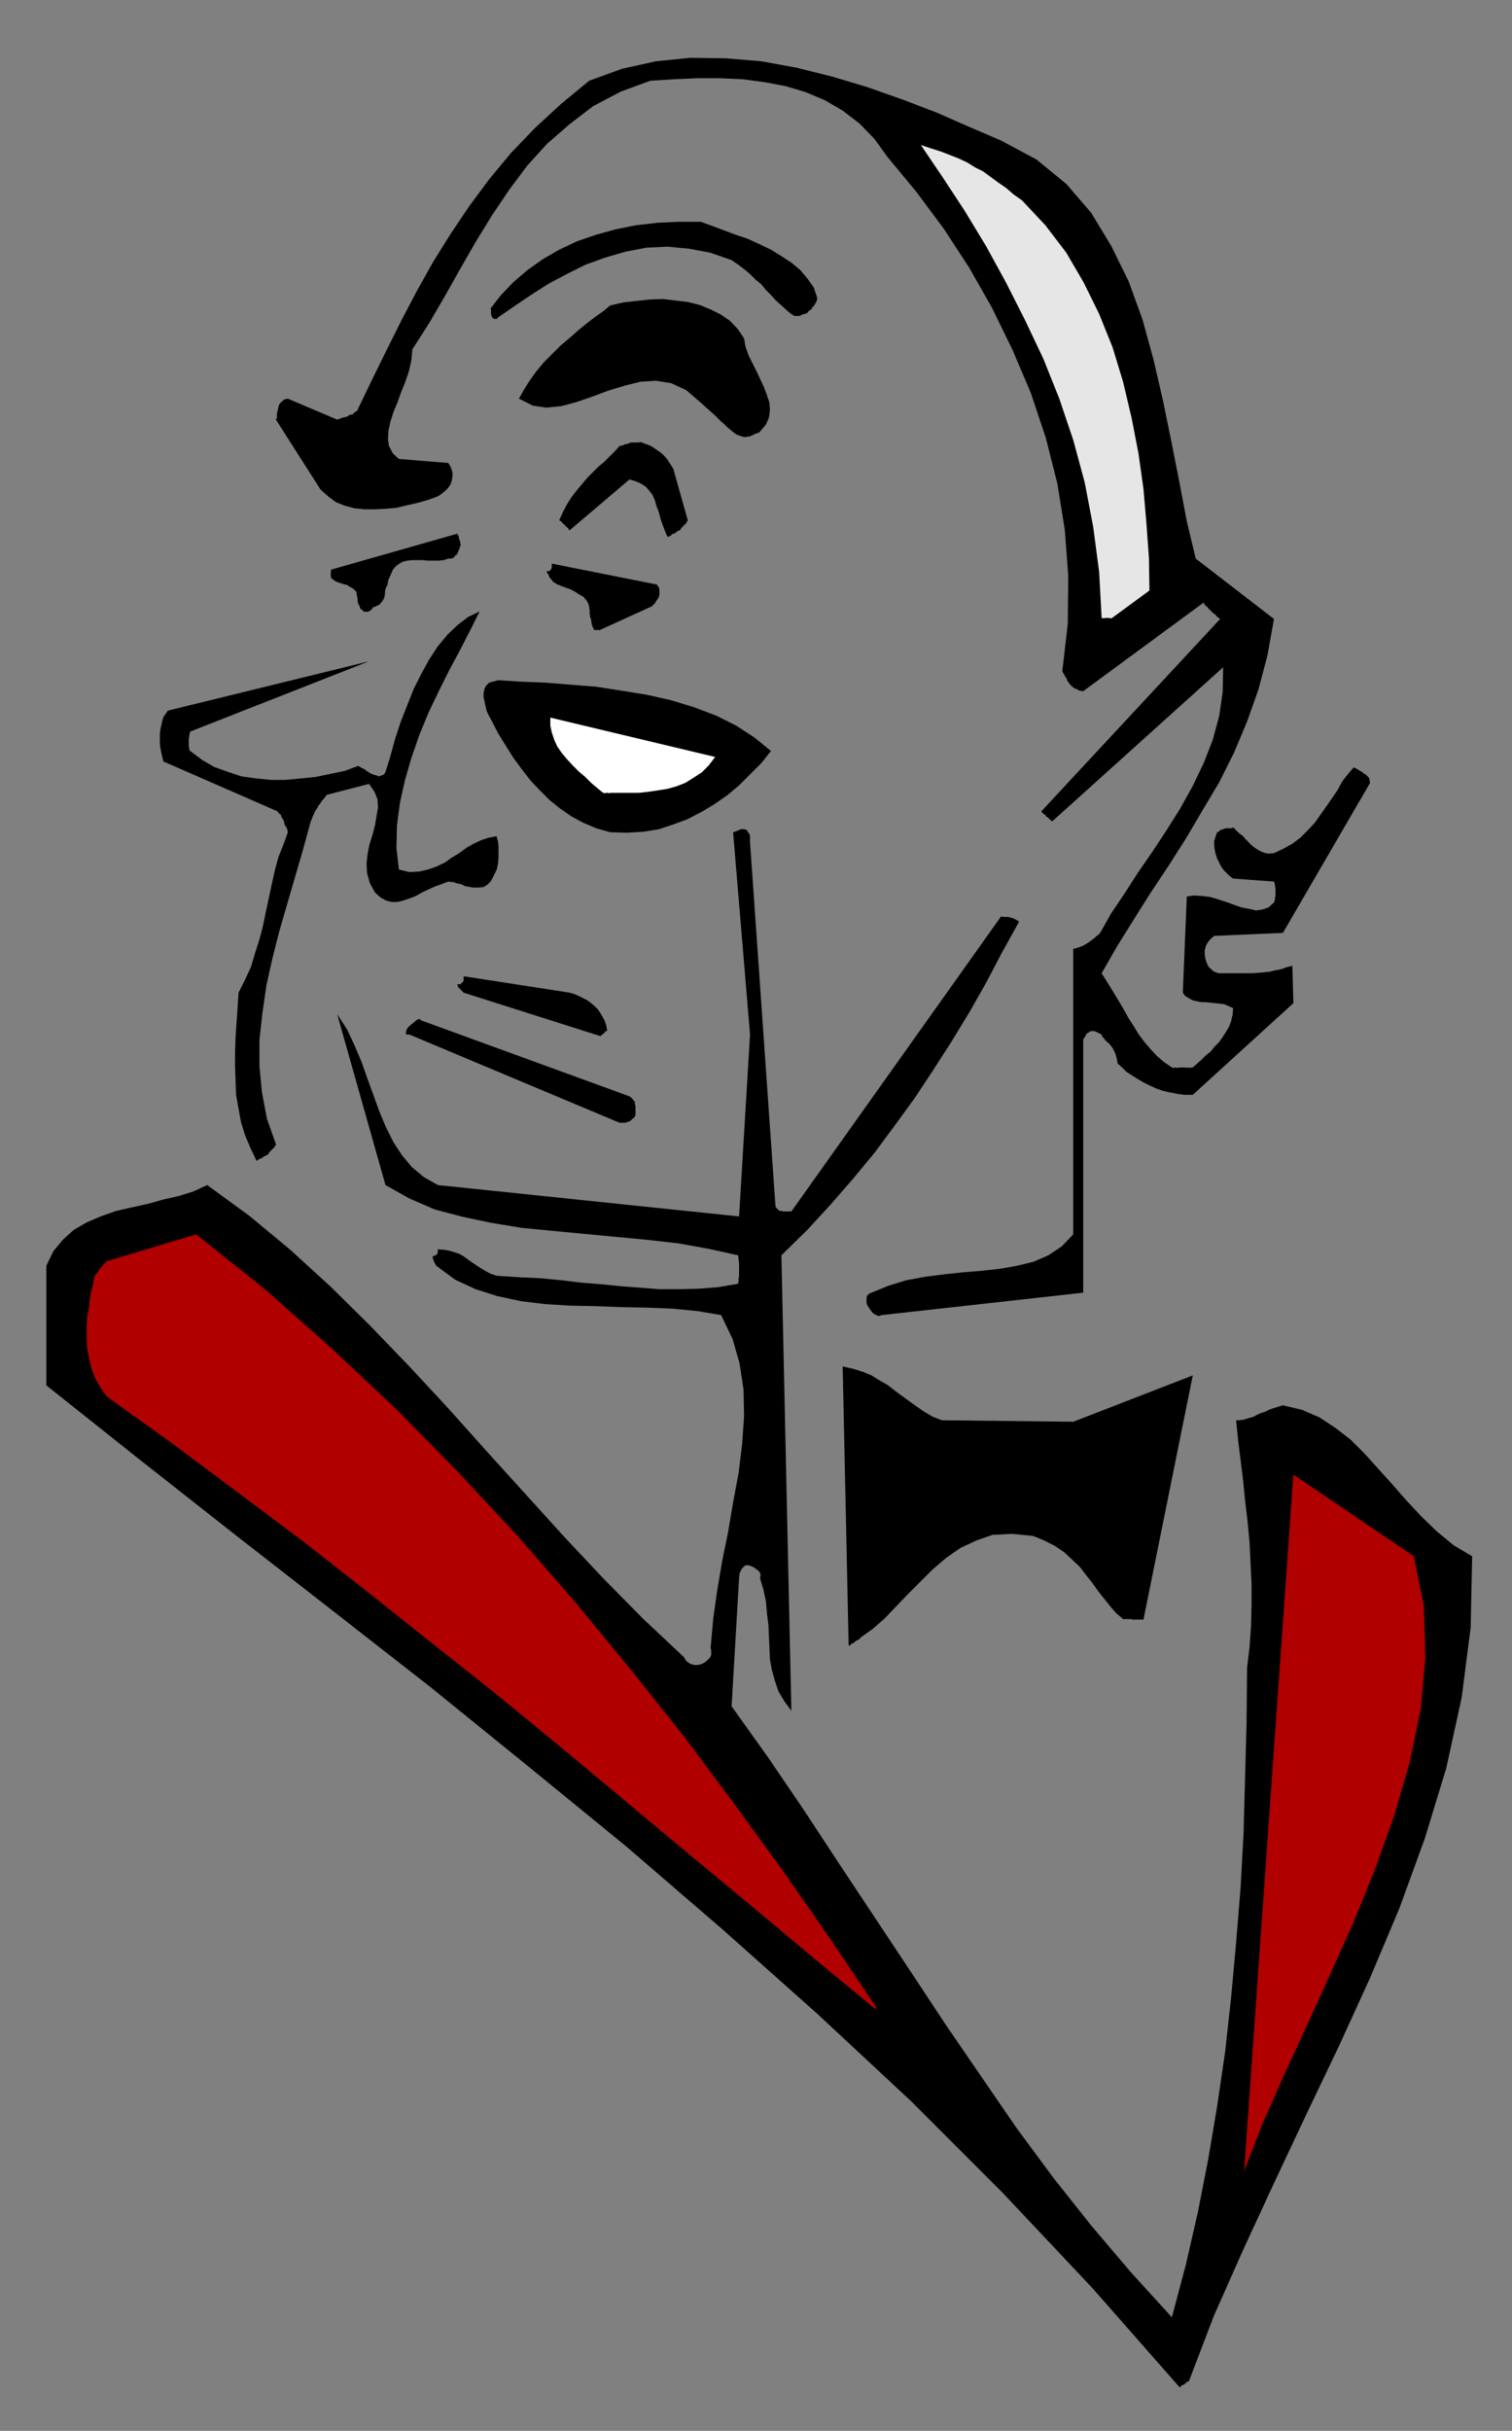 <?xml version="1.0" encoding="UTF-8" standalone="no"?>
<svg
   xmlns:dc="http://purl.org/dc/elements/1.1/"
   xmlns:cc="http://creativecommons.org/ns#"
   xmlns:rdf="http://www.w3.org/1999/02/22-rdf-syntax-ns#"
   xmlns:svg="http://www.w3.org/2000/svg"
   xmlns="http://www.w3.org/2000/svg"
   xmlns:sodipodi="http://sodipodi.sourceforge.net/DTD/sodipodi-0.dtd"
   xmlns:inkscape="http://www.inkscape.org/namespaces/inkscape"
   version="1.0"
   width="129.808mm"
   height="208.565mm"
   id="svg37"
   sodipodi:docname="CCM01192.WMF">
  <rect width="100%" height="100%" fill="#808080" stroke="none"/>
  <sodipodi:namedview
     pagecolor="#ffffff"
     bordercolor="#666666"
     borderopacity="1"
     objecttolerance="10"
     gridtolerance="10"
     guidetolerance="10"
     inkscape:pageopacity="0"
     inkscape:pageshadow="2"
     inkscape:window-width="640"
     inkscape:window-height="480"
     id="namedview39" />
  <defs
     id="defs3">
    <pattern
       id="WMFhbasepattern"
       patternUnits="userSpaceOnUse"
       width="6"
       height="6"
       x="0"
       y="0" />
  </defs>
  <path
     style="fill:#000000;fill-rule:evenodd;fill-opacity:1;stroke:none;"
     d="  M 385.739,772.282   L 393.819,751.113   L 403.353,729.62   L 413.372,707.966   L 423.715,685.988   L 434.38,663.688   L 444.561,641.387   L 454.095,618.763   L 462.337,596.139   L 469.286,573.354   L 474.295,550.407   L 477.204,527.783   L 477.689,504.674   L 471.71,501.119   L 466.215,496.594   L 461.206,491.746   L 456.358,486.575   L 451.833,481.404   L 447.308,476.394   L 442.945,471.546   L 438.259,466.86   L 433.249,462.981   L 428.078,459.588   L 422.422,457.164   L 416.281,455.709   L 414.665,456.194   L 413.049,456.679   L 411.756,457.164   L 410.464,457.81   L 409.332,458.133   L 407.878,458.78   L 406.747,459.426   L 405.616,459.749   L 404.484,460.073   L 403.353,460.396   L 402.06,460.557   L 401.091,460.557   L 401.737,467.021   L 402.545,473.485   L 403.353,479.949   L 404,486.575   L 404.808,493.362   L 405.454,500.149   L 405.777,506.936   L 406.1,513.562   L 406.1,520.349   L 405.939,527.298   L 405.454,534.085   L 404.646,540.872   L 404.484,558.648   L 404,576.424   L 403.515,594.361   L 402.545,612.137   L 401.091,629.913   L 399.475,647.689   L 397.536,665.303   L 394.95,682.918   L 392.041,700.209   L 388.648,717.5   L 384.769,734.468   L 380.244,751.436   L 366.993,736.892   L 354.227,721.863   L 341.784,706.188   L 329.825,690.028   L 318.513,673.545   L 306.878,656.577   L 295.566,639.448   L 284.092,622.157   L 272.619,604.865   L 261.145,587.413   L 249.51,570.283   L 237.39,553.315   L 239.814,511.784   L 239.976,510.168   L 240.622,508.876   L 241.269,508.068   L 241.915,507.583   L 242.885,507.583   L 243.854,507.906   L 244.824,508.391   L 245.632,509.037   L 246.278,509.522   L 246.763,510.33   L 246.763,511.138   L 246.601,511.784   L 247.733,515.501   L 248.541,519.38   L 248.864,523.258   L 249.349,526.975   L 249.51,530.853   L 249.672,534.57   L 249.833,538.125   L 250.48,541.68   L 251.449,545.074   L 252.581,548.467   L 254.52,551.699   L 256.782,554.77   L 253.55,407.068   L 261.953,398.827   L 269.548,390.585   L 276.982,382.02   L 283.931,373.617   L 290.395,364.891   L 296.859,356.003   L 302.838,346.953   L 308.656,337.904   L 314.473,328.369   L 319.806,318.997   L 324.977,309.139   L 330.633,298.958   L 330.472,298.797   L 330.472,298.635   L 329.987,298.474   L 329.825,298.312   L 329.502,298.15   L 328.856,297.827   L 328.371,297.666   L 327.724,297.504   L 327.24,297.342   L 326.432,297.342   L 325.624,297.342   L 324.816,297.181   L 256.782,392.847   L 256.297,392.847   L 255.651,392.847   L 255.328,392.847   L 254.681,392.847   L 254.197,392.847   L 253.55,392.686   L 253.227,392.686   L 252.742,392.524   L 252.419,392.201   L 252.096,391.878   L 251.773,391.555   L 251.611,390.908   L 243.369,273.102   L 243.369,272.133   L 243.369,271.163   L 243.208,270.517   L 242.723,269.87   L 242.4,269.224   L 241.915,269.062   L 241.592,268.901   L 240.945,268.901   L 240.299,268.901   L 239.653,269.224   L 238.845,269.547   L 237.875,269.87   L 243.369,335.48   L 239.814,394.463   L 142.046,384.283   L 137.521,381.697   L 133.643,378.465   L 130.411,374.587   L 127.664,370.385   L 125.24,365.537   L 123.139,360.528   L 121.2,355.195   L 119.261,349.862   L 117.321,344.368   L 115.059,339.035   L 112.635,333.864   L 109.403,328.854   L 125.078,384.283   L 132.835,388.646   L 141.077,392.201   L 150.288,394.625   L 159.499,396.564   L 169.357,398.18   L 179.376,399.15   L 189.557,400.119   L 199.899,401.089   L 210.08,402.059   L 220.099,403.19   L 229.957,404.967   L 239.491,407.068   L 239.653,408.038   L 239.653,408.684   L 239.814,409.492   L 239.814,410.3   L 239.814,410.947   L 239.814,411.593   L 239.814,412.239   L 239.814,413.047   L 239.814,413.694   L 239.653,414.502   L 239.653,415.471   L 239.491,416.279   L 233.027,417.41   L 226.725,417.895   L 220.422,418.057   L 213.958,418.057   L 207.817,417.572   L 201.353,417.087   L 195.051,416.441   L 188.749,415.956   L 182.123,415.148   L 175.336,414.502   L 168.387,414.178   L 161.115,413.694   L 159.176,413.047   L 157.398,412.078   L 155.782,411.108   L 154.328,410.139   L 152.873,409.169   L 151.742,408.361   L 150.449,407.391   L 148.995,406.583   L 147.541,406.099   L 145.925,405.614   L 144.309,405.291   L 142.046,405.129   L 142.046,406.099   L 141.885,406.583   L 141.723,406.745   L 141.4,407.068   L 140.915,407.23   L 140.753,407.23   L 140.43,407.391   L 140.43,407.553   L 140.43,408.038   L 140.592,408.523   L 140.915,409.331   L 141.561,410.462   L 147.702,414.986   L 154.328,418.057   L 161.438,420.319   L 169.033,421.935   L 176.952,422.905   L 185.032,423.39   L 193.273,423.551   L 201.677,423.874   L 209.918,424.036   L 218.16,424.359   L 226.401,425.167   L 233.997,426.46   L 237.713,434.217   L 239.976,442.135   L 241.269,450.7   L 241.43,459.426   L 240.784,468.476   L 239.653,477.687   L 237.875,487.221   L 236.259,496.756   L 234.32,506.29   L 232.704,515.824   L 231.411,525.035   L 230.603,534.085   L 230.765,535.539   L 230.765,536.671   L 230.28,537.64   L 229.633,538.287   L 228.664,539.095   L 227.694,539.579   L 226.563,539.903   L 225.432,539.903   L 224.462,539.741   L 223.493,539.256   L 222.685,538.61   L 221.877,537.317   L 208.787,525.035   L 195.859,511.946   L 183.093,498.372   L 170.488,484.474   L 157.883,470.577   L 145.44,456.679   L 132.835,443.105   L 120.069,429.854   L 107.302,417.249   L 94.213,405.291   L 80.962,394.302   L 67.226,384.283   L 62.701,386.383   L 58.014,387.838   L 53.005,388.969   L 47.834,390.423   L 42.662,391.555   L 37.653,392.686   L 32.643,394.463   L 28.118,396.403   L 23.917,398.827   L 20.362,402.059   L 17.291,405.775   L 15.029,410.462   L 15.029,449.245   L 45.733,473.647   L 76.76,498.048   L 108.11,522.45   L 139.784,547.175   L 171.296,572.707   L 202.969,598.563   L 234.32,625.55   L 265.185,653.022   L 295.728,681.463   L 325.462,711.198   L 354.388,741.901   L 382.83,774.221   L 382.83,774.06   L 382.992,774.06   L 383.153,773.898   L 383.315,773.575   L 383.8,773.413   L 384.123,773.252   L 384.608,772.928   L 384.931,772.605   L 385.092,772.444   L 385.254,772.282   L 385.577,772.282   L 385.739,772.282   L 385.739,772.282  z "
     id="path5" />
  <path
     style="fill:#b00000;fill-rule:evenodd;fill-opacity:1;stroke:none;"
     d="  M 403.676,704.087   L 409.494,689.059   L 416.443,673.383   L 423.876,657.224   L 431.472,640.579   L 439.228,623.288   L 446.177,606.158   L 452.479,588.544   L 457.489,571.253   L 461.044,553.962   L 462.499,537.317   L 462.014,520.834   L 458.782,504.674   L 419.675,478.172   L 403.676,704.087   L 403.676,704.087  z "
     id="path7" />
  <path
     style="fill:#b00000;fill-rule:evenodd;fill-opacity:1;stroke:none;"
     d="  M 284.092,650.598   L 269.548,628.944   L 254.358,607.128   L 238.521,585.312   L 221.877,563.011   L 204.747,541.519   L 186.809,519.703   L 168.064,498.21   L 148.51,477.202   L 128.472,456.841   L 107.464,437.126   L 86.133,418.218   L 63.67,400.281   L 34.582,409.007   L 34.259,409.331   L 33.936,409.654   L 33.613,410.139   L 33.29,410.3   L 33.128,410.623   L 32.805,410.947   L 32.643,411.27   L 32.158,411.593   L 31.997,412.078   L 31.674,412.562   L 31.189,413.209   L 30.704,413.694   L 30.058,417.087   L 29.25,420.319   L 28.926,423.874   L 28.28,427.106   L 28.118,430.5   L 28.118,433.894   L 28.28,437.287   L 28.926,440.681   L 29.734,443.913   L 30.866,446.983   L 32.643,450.053   L 34.582,452.801   L 55.752,467.991   L 76.76,483.666   L 97.929,499.503   L 118.776,515.824   L 139.461,532.307   L 160.307,548.791   L 180.992,565.758   L 201.353,582.726   L 222.038,600.017   L 242.723,617.147   L 263.408,634.438   L 284.092,651.568   L 284.092,651.406   L 284.254,651.406   L 284.254,651.406   L 284.254,651.244   L 284.092,651.244   L 284.254,650.921   L 284.092,650.76   L 284.254,650.76   L 284.254,650.598   L 284.092,650.598   L 284.254,650.598   L 284.092,650.598   L 284.092,650.598  z "
     id="path9" />
  <path
     style="fill:#000000;fill-rule:evenodd;fill-opacity:1;stroke:none;"
     d="  M 279.244,531.015   L 283.123,528.267   L 287.001,524.874   L 290.718,520.995   L 294.596,516.956   L 298.636,512.916   L 302.676,508.876   L 307.04,505.159   L 311.726,501.927   L 316.897,499.503   L 322.068,497.725   L 328.371,497.402   L 335.158,498.048   L 338.713,499.503   L 342.268,501.28   L 345.339,503.381   L 347.763,505.644   L 350.348,508.068   L 352.449,510.815   L 354.388,513.239   L 356.328,515.986   L 358.267,518.41   L 360.206,520.834   L 362.145,523.096   L 364.246,524.874   L 364.408,525.035   L 364.892,525.035   L 365.377,525.035   L 365.862,525.035   L 366.347,525.035   L 366.993,525.035   L 367.478,525.197   L 368.124,525.197   L 368.932,525.197   L 369.417,525.197   L 370.225,525.197   L 371.033,525.197   L 387.032,446.014   L 348.248,461.042   L 305.585,460.557   L 302.676,459.426   L 299.929,457.81   L 297.344,456.033   L 295.081,454.417   L 292.657,452.639   L 290.233,450.861   L 287.971,449.084   L 285.385,447.63   L 282.8,446.014   L 280.052,444.882   L 276.982,443.913   L 273.427,443.105   L 275.366,533.6   L 275.528,533.6   L 275.851,533.6   L 276.174,533.115   L 276.497,532.954   L 276.982,532.792   L 277.467,532.307   L 277.952,531.984   L 278.275,531.823   L 278.76,531.661   L 279.083,531.176   L 279.244,531.176   L 279.244,531.015   L 279.244,531.015  z "
     id="path11" />
  <path
     style="fill:#000000;fill-rule:evenodd;fill-opacity:1;stroke:none;"
     d="  M 286.032,426.46   L 351.48,419.188   L 351.48,337.904   L 351.48,337.257   L 351.641,336.773   L 352.126,336.126   L 352.288,335.803   L 352.611,335.157   L 353.257,334.833   L 353.58,334.51   L 354.227,334.349   L 355.035,334.349   L 355.52,334.51   L 356.489,334.995   L 357.459,335.48   L 357.62,336.126   L 358.267,336.773   L 358.59,337.257   L 359.236,337.904   L 359.883,338.389   L 360.368,339.035   L 361.014,339.843   L 361.337,340.489   L 361.822,341.459   L 362.145,342.428   L 362.468,343.721   L 362.63,344.852   L 364.084,346.145   L 365.539,347.6   L 367.316,348.731   L 369.094,349.862   L 371.033,350.993   L 372.972,351.963   L 375.073,352.932   L 377.336,353.74   L 379.436,354.225   L 382.022,354.71   L 384.284,355.033   L 387.032,355.033   L 419.675,325.299   L 419.352,313.179   L 417.412,313.664   L 415.635,314.31   L 413.857,314.633   L 411.918,315.118   L 410.302,315.28   L 408.363,315.441   L 406.424,315.603   L 404.484,315.603   L 402.545,315.603   L 400.606,315.603   L 398.667,315.603   L 396.889,315.603   L 395.435,315.603   L 393.98,315.118   L 393.011,314.31   L 392.041,313.341   L 391.556,312.209   L 391.072,310.755   L 390.91,309.462   L 390.91,308.169   L 391.233,306.877   L 391.88,305.584   L 392.849,304.453   L 393.98,303.483   L 416.281,302.514   L 444.561,253.872   L 444.399,253.226   L 444.399,252.903   L 444.238,252.256   L 443.915,251.933   L 443.43,251.448   L 443.107,251.125   L 442.46,250.802   L 441.976,250.317   L 441.329,249.994   L 440.521,249.509   L 440.036,249.186   L 439.228,248.863   L 437.289,251.125   L 435.512,253.387   L 434.057,256.135   L 432.28,258.72   L 430.502,261.306   L 428.563,264.053   L 426.624,266.8   L 424.361,269.224   L 421.937,271.648   L 419.352,273.587   L 416.443,275.203   L 413.372,276.658   L 411.756,276.819   L 410.625,276.658   L 409.332,276.173   L 408.363,275.688   L 407.07,274.88   L 406.1,274.072   L 405.131,273.102   L 404.161,272.133   L 403.353,271.163   L 402.06,270.194   L 401.091,269.224   L 400.121,268.255   L 399.798,268.578   L 399.475,268.578   L 399.152,268.578   L 398.667,268.578   L 398.182,268.578   L 397.859,268.578   L 397.212,268.739   L 396.889,268.901   L 396.243,269.062   L 395.92,269.224   L 395.435,269.709   L 394.95,269.87   L 394.465,271.163   L 393.98,272.779   L 393.98,274.072   L 394.142,275.526   L 394.465,276.981   L 394.95,278.435   L 395.596,279.728   L 396.243,281.021   L 397.051,282.152   L 398.02,283.122   L 398.99,284.091   L 400.121,284.899   L 413.372,285.869   L 413.534,286.354   L 413.696,286.838   L 413.696,287.485   L 413.857,287.808   L 413.857,288.616   L 413.857,289.262   L 413.857,289.747   L 413.857,290.555   L 413.696,291.04   L 413.696,291.686   L 413.534,292.333   L 413.372,292.656   L 411.595,294.272   L 409.656,294.918   L 407.555,295.242   L 405.454,294.757   L 402.868,294.272   L 400.606,293.464   L 397.859,292.494   L 395.435,291.686   L 392.688,290.878   L 390.102,290.555   L 387.355,290.394   L 385.092,290.717   L 383.8,321.905   L 384.608,323.037   L 385.739,323.683   L 386.87,324.329   L 388.163,324.653   L 389.779,324.976   L 391.072,324.976   L 392.688,325.137   L 394.142,325.299   L 395.758,325.461   L 397.212,325.622   L 398.667,326.269   L 400.121,326.915   L 399.96,329.016   L 399.475,331.117   L 398.828,332.894   L 397.859,334.51   L 396.728,336.288   L 395.596,337.904   L 394.142,339.358   L 392.849,340.974   L 391.233,342.267   L 389.779,343.721   L 388.324,345.014   L 387.032,346.145   L 386.708,346.145   L 386.062,346.307   L 385.739,346.145   L 385.092,346.307   L 384.608,346.145   L 383.961,346.145   L 383.315,346.145   L 382.83,346.145   L 382.022,346.307   L 381.376,346.145   L 380.891,346.307   L 380.244,346.145   L 377.659,344.368   L 375.396,342.428   L 373.296,340.166   L 371.356,337.904   L 369.417,335.318   L 367.963,332.894   L 366.185,330.147   L 364.569,327.238   L 362.953,324.491   L 361.176,321.582   L 359.398,318.673   L 357.459,315.603   L 362.468,306.877   L 367.801,298.312   L 373.296,289.586   L 379.113,280.859   L 384.769,271.971   L 390.102,262.922   L 395.596,253.711   L 400.444,244.015   L 404.646,233.995   L 408.363,223.492   L 411.272,212.503   L 413.372,200.706   L 388.001,181.153   L 385.092,169.033   L 382.668,156.266   L 380.083,143.177   L 377.336,129.764   L 374.265,116.513   L 370.71,103.585   L 366.185,91.142   L 360.529,79.668   L 354.065,69.003   L 345.985,59.63   L 336.289,51.712   L 324.816,45.571   L 314.635,41.208   L 303.969,36.521   L 292.98,32.32   L 281.507,28.28   L 270.195,24.886   L 258.56,21.977   L 247.086,19.877   L 235.451,18.907   L 223.977,18.745   L 212.827,19.877   L 201.838,22.301   L 191.173,26.179   L 181.961,33.774   L 173.558,41.531   L 165.801,49.611   L 158.691,58.176   L 152.227,66.902   L 146.248,75.79   L 140.592,84.84   L 135.421,94.051   L 130.411,103.585   L 125.725,112.958   L 120.877,122.815   L 116.19,132.511   L 116.029,132.996   L 115.705,133.319   L 115.221,133.642   L 114.897,133.804   L 114.574,134.289   L 113.928,134.45   L 113.281,134.612   L 112.635,135.097   L 111.989,135.258   L 111.181,135.42   L 110.373,135.743   L 109.403,136.066   L 93.405,129.279   L 92.597,129.441   L 92.112,129.602   L 91.465,130.249   L 90.981,130.572   L 90.496,131.38   L 90.334,132.026   L 90.173,132.673   L 90.011,133.481   L 89.849,134.289   L 89.849,134.774   L 89.849,135.582   L 89.526,136.066   L 104.07,158.852   L 106.656,161.114   L 109.08,162.892   L 111.989,164.023   L 115.059,164.831   L 118.291,165.154   L 121.846,165.154   L 125.078,164.993   L 128.633,164.669   L 132.027,163.861   L 135.582,163.053   L 138.976,162.084   L 142.046,160.953   L 142.854,160.468   L 143.662,159.822   L 144.47,159.175   L 145.278,158.367   L 145.763,157.721   L 146.248,156.913   L 146.571,155.943   L 146.733,154.974   L 146.894,154.004   L 146.733,152.873   L 146.248,151.418   L 145.44,150.126   L 129.441,148.833   L 127.502,147.055   L 126.209,144.631   L 125.886,142.369   L 126.048,139.622   L 126.694,136.713   L 127.664,133.642   L 128.957,130.572   L 130.088,127.34   L 131.542,123.785   L 132.673,120.391   L 133.481,116.836   L 133.805,113.281   L 139.299,104.716   L 144.47,95.828   L 149.48,86.94   L 154.489,78.214   L 159.661,69.811   L 165.317,61.408   L 171.134,53.651   L 177.598,46.541   L 184.87,40.238   L 192.465,34.421   L 201.353,29.734   L 211.049,26.179   L 218.806,25.694   L 226.401,25.371   L 233.673,25.371   L 240.945,25.694   L 248.217,26.664   L 255.005,27.957   L 261.469,29.896   L 267.609,32.481   L 273.427,35.875   L 278.921,40.077   L 283.769,45.086   L 287.971,50.904   L 297.344,62.216   L 306.232,74.174   L 314.473,86.779   L 321.907,99.868   L 328.532,113.443   L 334.512,127.502   L 339.36,142.046   L 343.076,156.751   L 345.5,171.78   L 346.632,186.809   L 346.47,202.322   L 344.692,217.674   L 345.016,218.32   L 345.339,218.805   L 345.662,219.452   L 346.147,220.098   L 346.308,220.744   L 346.793,221.391   L 347.278,222.037   L 347.763,222.522   L 348.571,223.168   L 349.379,223.492   L 350.348,223.976   L 351.48,224.138   L 390.587,195.373   L 390.748,195.858   L 391.072,196.343   L 391.556,196.666   L 391.88,196.989   L 392.203,197.474   L 392.849,197.959   L 393.172,198.444   L 393.819,198.928   L 394.465,199.413   L 394.788,199.898   L 395.435,200.383   L 395.92,200.706   L 337.905,263.083   L 338.228,263.568   L 338.552,263.891   L 338.713,264.053   L 339.198,264.215   L 339.36,264.699   L 339.683,264.861   L 339.844,265.023   L 340.329,265.346   L 340.491,265.669   L 340.814,265.831   L 341.137,266.154   L 341.46,266.315   L 396.889,216.381   L 396.728,224.461   L 395.596,232.218   L 393.496,239.975   L 390.587,247.408   L 387.032,254.842   L 382.992,262.114   L 378.628,269.062   L 373.942,276.173   L 369.256,282.96   L 364.892,289.747   L 360.529,296.211   L 356.974,302.514   L 356.328,303.16   L 355.681,303.645   L 355.196,304.13   L 354.55,304.614   L 353.904,305.099   L 353.257,305.584   L 352.449,306.069   L 351.641,306.553   L 350.995,306.877   L 350.025,307.2   L 349.056,307.523   L 348.248,307.685   L 348.248,400.281   L 344.531,404.159   L 340.168,407.068   L 335.32,409.169   L 329.987,410.462   L 324.492,411.431   L 318.675,412.078   L 312.696,412.562   L 306.555,413.209   L 300.252,414.017   L 294.112,415.148   L 288.294,416.926   L 282.8,419.188   L 281.992,419.511   L 281.345,420.158   L 281.184,420.804   L 281.184,421.774   L 281.184,422.582   L 281.507,423.39   L 282.153,424.359   L 282.8,425.329   L 283.446,425.975   L 284.254,426.46   L 285.224,426.783   L 286.032,426.46   L 286.032,426.46  z "
     id="path13" />
  <path
     style="fill:#000000;fill-rule:evenodd;fill-opacity:1;stroke:none;"
     d="  M 86.618,374.425   L 86.941,374.425   L 87.102,374.102   L 87.264,373.94   L 87.426,373.617   L 87.91,373.132   L 88.234,372.809   L 88.557,372.486   L 89.041,372.001   L 89.203,371.678   L 89.365,371.516   L 89.526,371.355   L 89.526,371.032   L 86.618,362.79   L 85.002,354.225   L 84.194,345.822   L 84.194,337.096   L 85.163,328.369   L 86.456,319.481   L 88.395,310.755   L 90.657,301.867   L 93.243,292.979   L 95.829,284.091   L 98.414,275.203   L 100.838,266.315   L 101.161,265.669   L 101.485,264.699   L 101.969,263.73   L 102.293,262.922   L 102.939,262.114   L 103.262,261.306   L 103.747,260.821   L 104.232,260.013   L 104.717,259.367   L 105.201,258.882   L 105.686,258.235   L 106.009,257.751   L 119.745,254.195   L 121.523,256.781   L 122.493,259.205   L 122.654,261.791   L 122.169,264.699   L 121.685,267.608   L 120.877,270.678   L 119.907,273.749   L 119.261,276.981   L 118.937,280.051   L 119.099,283.122   L 120.069,286.515   L 121.685,289.424   L 123.462,291.04   L 125.24,292.01   L 127.017,292.494   L 128.957,292.494   L 130.896,292.01   L 132.835,291.363   L 134.936,290.555   L 136.875,289.424   L 138.976,288.454   L 141.077,287.485   L 143.339,286.677   L 145.44,285.869   L 146.409,286.03   L 147.217,286.03   L 147.864,286.354   L 148.672,286.515   L 149.318,286.677   L 149.965,286.838   L 150.773,287.323   L 151.742,287.485   L 152.55,287.646   L 153.52,287.808   L 154.651,287.808   L 155.621,287.808   L 156.913,287.646   L 158.206,286.838   L 159.176,285.869   L 159.822,284.738   L 160.63,283.122   L 161.277,281.667   L 161.6,279.89   L 161.761,278.112   L 161.761,276.496   L 161.761,274.557   L 161.6,272.941   L 161.115,271.163   L 158.529,271.648   L 156.105,272.456   L 153.681,273.587   L 151.419,274.88   L 148.995,276.658   L 146.571,278.112   L 144.309,279.728   L 141.561,281.021   L 138.814,281.99   L 135.905,282.637   L 132.835,282.798   L 129.441,281.99   L 128.633,275.042   L 128.795,267.77   L 129.765,260.336   L 131.381,253.064   L 133.481,245.792   L 136.067,238.359   L 138.976,231.248   L 142.369,224.138   L 145.763,217.351   L 149.318,210.725   L 152.55,204.423   L 155.621,198.282   L 151.904,200.06   L 148.51,202.645   L 145.278,205.716   L 142.046,209.594   L 139.299,213.796   L 136.713,218.482   L 134.128,223.653   L 132.027,228.986   L 129.926,234.319   L 128.149,239.813   L 126.694,245.146   L 125.078,250.317   L 124.593,251.125   L 123.785,251.448   L 122.977,251.771   L 122.169,251.448   L 121.523,251.287   L 120.553,250.963   L 119.745,250.479   L 118.937,249.994   L 118.129,249.347   L 117.321,249.024   L 116.837,248.701   L 116.19,248.378   L 111.827,249.994   L 107.141,250.963   L 102.454,251.933   L 97.768,252.418   L 92.597,252.903   L 87.91,252.903   L 83.062,252.418   L 78.376,251.771   L 74.013,250.317   L 69.488,248.701   L 65.61,246.439   L 61.731,243.53   L 61.57,243.368   L 61.408,243.045   L 61.408,242.56   L 61.246,242.075   L 61.246,241.429   L 61.246,240.944   L 61.246,240.298   L 61.246,239.49   L 61.408,239.005   L 61.408,238.359   L 61.57,237.874   L 61.731,237.227   L 119.745,214.442   L 54.459,230.44   L 53.813,231.41   L 53.005,232.541   L 52.682,233.672   L 52.358,235.127   L 52.035,236.581   L 51.874,238.035   L 51.874,239.49   L 51.874,241.106   L 52.035,242.56   L 52.358,244.176   L 52.682,245.469   L 53.005,246.923   L 90.011,263.083   L 90.334,263.568   L 90.657,263.891   L 91.142,264.215   L 91.304,264.861   L 91.465,265.184   L 91.95,265.831   L 92.112,266.315   L 92.273,266.962   L 92.435,267.608   L 92.92,268.255   L 93.243,269.062   L 93.405,269.87   L 91.95,273.91   L 90.334,277.95   L 89.203,282.152   L 88.234,286.515   L 87.264,291.04   L 86.294,295.565   L 85.325,300.251   L 84.194,304.614   L 82.739,309.139   L 81.446,313.502   L 79.507,317.704   L 77.406,321.905   L 77.083,326.915   L 76.76,331.601   L 76.437,336.288   L 76.275,341.136   L 76.275,345.822   L 76.437,350.347   L 76.598,355.033   L 77.406,359.558   L 78.214,363.921   L 79.507,368.123   L 81.285,372.324   L 83.224,376.364   L 83.386,376.364   L 83.547,376.364   L 83.709,376.041   L 84.194,375.88   L 84.517,375.718   L 85.163,375.395   L 85.486,375.072   L 85.971,374.91   L 86.294,374.748   L 86.456,374.587   L 86.618,374.587   L 86.618,374.425   L 86.618,374.425  z "
     id="path15" />
  <path
     style="fill:#000000;fill-rule:evenodd;fill-opacity:1;stroke:none;"
     d="  M 201.03,364.083   L 201.838,364.083   L 202.323,364.083   L 202.969,364.083   L 203.293,363.921   L 203.939,363.76   L 204.585,363.436   L 204.909,363.113   L 205.232,362.79   L 205.717,362.467   L 206.04,361.982   L 206.201,361.497   L 206.201,360.851   L 206.201,360.528   L 206.201,360.043   L 206.201,359.558   L 206.201,359.073   L 206.201,358.588   L 206.04,358.104   L 206.04,357.619   L 205.878,357.134   L 205.555,356.811   L 205.232,356.326   L 204.909,356.003   L 204.262,355.518   L 136.39,330.793   L 136.39,330.47   L 135.905,330.47   L 135.097,330.793   L 134.613,331.278   L 133.805,331.925   L 132.997,332.571   L 132.189,333.379   L 131.865,334.187   L 131.704,334.833   L 131.704,335.318   L 132.027,335.48   L 132.835,335.48   L 201.03,364.083   L 201.03,364.083  z "
     id="path17" />
  <path
     style="fill:#000000;fill-rule:evenodd;fill-opacity:1;stroke:none;"
     d="  M 194.728,335.965   L 194.889,335.965   L 194.889,335.965   L 195.051,335.803   L 195.374,335.48   L 195.697,335.318   L 196.021,334.995   L 196.182,334.833   L 196.344,334.51   L 196.829,334.349   L 196.99,334.187   L 196.99,334.187   L 196.99,334.025   L 196.667,332.409   L 196.182,330.955   L 195.374,329.501   L 194.728,328.369   L 193.92,327.238   L 192.95,326.269   L 191.819,325.299   L 190.526,324.329   L 189.233,323.683   L 187.941,323.037   L 186.486,322.39   L 184.87,321.905   L 150.449,316.573   L 150.449,317.704   L 150.288,318.35   L 149.803,318.673   L 149.48,319.158   L 148.995,319.158   L 148.672,319.158   L 148.349,319.158   L 148.349,319.32   L 148.51,319.481   L 148.672,320.128   L 149.48,320.936   L 150.449,321.905   L 194.728,335.965   L 194.728,335.965  z "
     id="path19" />
  <path
     style="fill:#000000;fill-rule:evenodd;fill-opacity:1;stroke:none;"
     d="  M 197.96,269.87   L 203.293,270.032   L 208.787,269.709   L 213.797,268.901   L 218.645,267.285   L 223.008,265.669   L 227.694,263.245   L 231.734,260.821   L 235.936,257.912   L 239.814,254.68   L 243.369,251.125   L 247.086,247.408   L 250.157,243.53   L 244.824,239.167   L 238.845,235.288   L 232.381,232.056   L 225.109,229.309   L 217.675,227.047   L 209.757,225.269   L 201.677,223.976   L 193.435,222.684   L 185.193,222.037   L 177.275,221.391   L 169.357,221.068   L 161.6,220.583   L 159.822,221.068   L 158.691,221.391   L 157.721,222.36   L 157.237,223.33   L 156.913,224.623   L 156.913,226.077   L 157.237,227.532   L 157.56,228.986   L 157.883,230.44   L 158.529,231.895   L 159.176,233.026   L 159.499,233.672   L 161.761,238.035   L 164.185,241.914   L 166.609,245.792   L 169.357,249.509   L 172.104,253.064   L 175.174,256.296   L 178.245,259.367   L 181.638,262.114   L 185.355,264.699   L 189.233,266.8   L 193.435,268.578   L 197.96,269.87   L 197.96,269.87  z "
     id="path21" />
  <path
     style="fill:#ffffff;fill-rule:evenodd;fill-opacity:1;stroke:none;"
     d="  M 197.96,257.104   L 201.03,257.104   L 204.101,257.104   L 207.171,257.104   L 210.241,256.781   L 213.473,256.296   L 216.544,255.811   L 219.453,255.003   L 222.361,253.872   L 224.947,252.256   L 227.694,250.479   L 229.957,248.216   L 232.057,245.469   L 178.568,232.703   L 178.568,235.288   L 179.053,237.551   L 179.861,239.975   L 180.83,242.075   L 182.285,244.176   L 183.901,246.115   L 185.84,248.216   L 187.779,250.155   L 189.88,251.933   L 191.819,253.872   L 193.92,255.65   L 195.697,257.104   L 195.859,257.104   L 195.859,257.266   L 196.021,257.104   L 196.344,257.266   L 196.667,257.104   L 196.99,257.104   L 197.152,257.104   L 197.313,257.104   L 197.798,257.266   L 197.96,257.104   L 197.96,257.266   L 197.96,257.104   L 197.96,257.104  z "
     id="path23" />
  <path
     style="fill:#000000;fill-rule:evenodd;fill-opacity:1;stroke:none;"
     d="  M 194.728,204.261   L 211.049,196.828   L 211.696,196.505   L 212.019,196.02   L 212.504,195.697   L 212.827,195.05   L 213.15,194.565   L 213.635,193.919   L 213.797,193.434   L 213.958,192.788   L 213.958,191.98   L 213.958,191.172   L 213.797,190.525   L 213.15,189.556   L 179.053,182.769   L 179.053,183.9   L 178.891,184.546   L 178.568,184.869   L 178.245,185.193   L 177.921,185.193   L 177.598,185.193   L 177.437,185.516   L 177.437,185.516   L 177.437,185.839   L 177.921,186.162   L 178.245,187.132   L 179.053,188.101   L 179.537,188.748   L 180.184,189.071   L 180.83,189.556   L 181.477,189.717   L 182.123,190.041   L 183.093,190.364   L 183.901,190.687   L 184.87,191.01   L 185.84,191.495   L 186.486,191.818   L 187.456,192.465   L 188.264,192.949   L 189.395,193.596   L 190.041,194.404   L 190.526,195.05   L 191.011,196.02   L 191.173,196.828   L 191.334,197.959   L 191.334,198.928   L 191.496,200.06   L 191.819,201.029   L 191.981,202.322   L 192.304,203.292   L 192.789,204.261   L 192.95,204.261   L 192.95,204.423   L 193.112,204.261   L 193.273,204.423   L 193.435,204.261   L 193.92,204.261   L 194.081,204.261   L 194.243,204.261   L 194.405,204.423   L 194.728,204.261   L 194.728,204.423   L 194.728,204.261   L 194.728,204.261  z "
     id="path25" />
  <path
     style="fill:#e6e6e6;fill-rule:evenodd;fill-opacity:1;stroke:none;"
     d="  M 360.852,200.383   L 372.972,191.495   L 372.811,180.991   L 372.003,169.841   L 371.033,158.529   L 369.417,147.055   L 367.155,135.42   L 364.408,123.785   L 361.014,112.635   L 356.651,101.807   L 351.641,91.627   L 345.985,81.931   L 339.198,73.043   L 331.603,64.963   L 328.856,63.024   L 326.432,60.923   L 323.846,59.145   L 321.422,57.368   L 318.998,55.59   L 316.412,54.297   L 313.827,52.681   L 311.08,51.389   L 308.171,50.257   L 305.262,49.126   L 302.192,48.157   L 298.798,47.025   L 305.908,57.529   L 313.019,68.356   L 319.968,79.83   L 326.432,91.627   L 332.572,103.747   L 338.552,116.351   L 343.723,129.279   L 348.248,142.692   L 351.964,156.428   L 354.712,170.81   L 356.651,185.516   L 357.459,200.383   L 357.459,200.383   L 357.62,200.544   L 357.944,200.383   L 358.267,200.544   L 358.59,200.383   L 359.075,200.383   L 359.398,200.383   L 359.883,200.383   L 360.206,200.544   L 360.368,200.383   L 360.529,200.544   L 360.852,200.383   L 360.852,200.383  z "
     id="path27" />
  <path
     style="fill:#000000;fill-rule:evenodd;fill-opacity:1;stroke:none;"
     d="  M 119.745,198.282   L 120.553,197.636   L 120.877,197.312   L 121.038,196.989   L 121.2,196.828   L 121.523,196.828   L 121.523,196.828   L 121.685,196.828   L 121.846,196.666   L 122.008,196.505   L 122.654,196.343   L 123.462,195.697   L 124.109,194.889   L 124.593,194.081   L 124.755,193.434   L 124.917,192.626   L 124.917,191.818   L 125.078,191.172   L 125.24,190.525   L 125.725,189.717   L 125.886,188.748   L 126.048,187.94   L 126.533,186.97   L 127.017,185.839   L 127.502,184.708   L 128.472,183.577   L 129.603,182.769   L 130.734,182.122   L 132.189,181.799   L 133.805,181.637   L 135.421,181.637   L 137.037,181.637   L 138.814,181.799   L 140.592,181.799   L 142.369,181.799   L 143.985,181.637   L 145.44,181.153   L 146.409,181.153   L 147.217,180.829   L 147.702,180.183   L 148.349,179.698   L 148.672,178.89   L 148.995,178.082   L 149.318,177.274   L 149.48,176.628   L 149.318,175.658   L 148.995,174.85   L 148.833,173.881   L 148.349,173.073   L 107.464,184.708   L 107.302,185.839   L 107.302,186.809   L 107.464,187.455   L 108.11,187.94   L 108.757,188.425   L 109.403,188.748   L 110.373,189.071   L 111.342,189.394   L 112.635,189.717   L 113.605,190.364   L 114.574,190.849   L 115.221,191.495   L 115.705,191.98   L 115.705,192.626   L 115.867,193.434   L 116.029,194.081   L 116.029,194.889   L 116.19,195.697   L 116.675,196.505   L 116.837,197.312   L 117.321,197.636   L 117.968,198.282   L 118.776,198.444   L 119.745,198.282   L 119.745,198.282  z "
     id="path29" />
  <path
     style="fill:#000000;fill-rule:evenodd;fill-opacity:1;stroke:none;"
     d="  M 220.422,171.941   L 220.584,171.941   L 220.745,171.78   L 220.907,171.618   L 221.069,171.133   L 221.553,170.81   L 221.877,170.325   L 222.361,170.002   L 222.685,169.679   L 222.846,169.194   L 223.008,169.033   L 223.169,168.871   L 223.169,168.709   L 218.483,152.065   L 217.998,151.257   L 217.513,150.449   L 217.029,149.802   L 216.544,148.994   L 215.736,148.025   L 214.928,147.217   L 214.12,146.57   L 213.15,145.924   L 212.019,145.116   L 210.888,144.47   L 209.595,143.985   L 207.817,143.338   L 207.333,143.5   L 207.009,143.5   L 206.363,143.5   L 206.04,143.5   L 205.555,143.5   L 204.909,143.5   L 204.101,143.662   L 203.616,143.985   L 202.969,143.985   L 202.323,144.308   L 201.838,144.47   L 201.03,144.631   L 199.414,146.409   L 197.798,148.025   L 196.021,149.802   L 194.243,151.257   L 192.304,153.196   L 190.526,154.974   L 188.91,156.913   L 187.133,159.014   L 185.517,161.114   L 184.062,163.377   L 182.608,166.124   L 181.477,168.709   L 181.961,169.033   L 182.123,169.194   L 182.446,169.356   L 182.608,169.841   L 183.093,170.002   L 183.254,170.164   L 183.416,170.649   L 183.901,170.81   L 184.062,171.133   L 184.385,171.295   L 184.547,171.78   L 184.87,171.941   L 204.262,155.458   L 206.363,156.105   L 208.141,156.913   L 209.595,157.882   L 210.726,159.175   L 211.696,160.468   L 212.504,162.245   L 212.989,164.023   L 213.797,166.124   L 214.281,168.063   L 214.928,170.002   L 215.736,172.103   L 216.544,174.042   L 216.705,174.042   L 216.867,174.042   L 217.19,173.881   L 217.675,173.719   L 217.998,173.234   L 218.645,173.073   L 218.968,172.911   L 219.453,172.588   L 219.776,172.265   L 220.099,172.103   L 220.422,172.103   L 220.422,171.941   L 220.422,171.941  z "
     id="path31" />
  <path
     style="fill:#000000;fill-rule:evenodd;fill-opacity:1;stroke:none;"
     d="  M 243.369,141.399   L 243.531,141.399   L 243.693,141.399   L 243.854,141.238   L 244.339,141.076   L 244.662,140.914   L 245.147,140.591   L 245.47,140.591   L 245.793,140.43   L 246.278,140.268   L 246.44,140.106   L 246.601,140.106   L 246.601,139.945   L 248.541,137.682   L 249.51,135.42   L 249.833,133.158   L 249.672,130.572   L 248.864,128.148   L 247.894,125.562   L 246.763,123.139   L 245.47,120.391   L 244.177,117.806   L 242.885,115.22   L 241.915,112.473   L 241.43,109.726   L 239.491,106.817   L 236.905,104.07   L 233.835,101.969   L 230.603,100.353   L 227.048,98.899   L 223.169,97.929   L 219.129,97.444   L 215.089,96.959   L 210.888,97.121   L 206.363,97.606   L 202.161,98.091   L 197.96,99.06   L 195.859,100.838   L 193.112,102.777   L 190.365,104.878   L 187.779,106.979   L 184.87,109.564   L 181.961,111.988   L 179.214,114.735   L 176.467,117.483   L 174.043,120.391   L 171.942,123.3   L 170.003,126.371   L 168.387,129.279   L 172.912,131.542   L 177.275,132.188   L 182.123,131.703   L 186.971,130.41   L 192.142,128.633   L 197.313,126.694   L 202.646,125.078   L 207.817,123.785   L 212.827,123.462   L 217.837,124.27   L 222.685,126.532   L 227.371,130.572   L 228.987,132.026   L 230.441,133.319   L 231.734,134.45   L 232.865,135.582   L 233.835,136.551   L 234.966,137.521   L 235.936,138.49   L 236.905,139.298   L 237.875,140.106   L 239.006,140.914   L 240.299,141.399   L 241.43,141.722   L 241.592,141.722   L 241.592,141.722   L 241.753,141.722   L 241.915,141.722   L 242.238,141.722   L 242.561,141.561   L 242.723,141.561   L 242.885,141.561   L 243.208,141.561   L 243.369,141.561   L 243.369,141.561   L 243.369,141.399   L 243.369,141.399  z "
     id="path33" />
  <path
     style="fill:#000000;fill-rule:evenodd;fill-opacity:1;stroke:none;"
     d="  M 161.6,102.939   L 166.771,99.383   L 172.265,95.667   L 178.083,91.95   L 183.901,88.88   L 190.041,85.809   L 196.344,83.547   L 202.969,81.608   L 209.757,80.315   L 216.544,79.992   L 223.493,80.638   L 230.441,81.931   L 237.39,84.355   L 239.491,85.809   L 241.43,87.264   L 243.369,88.88   L 245.147,90.657   L 247.086,92.273   L 248.541,94.051   L 250.318,95.828   L 251.773,97.444   L 253.389,98.899   L 255.005,100.353   L 256.459,101.646   L 257.752,102.454   L 258.721,102.454   L 259.529,102.454   L 260.337,101.969   L 261.145,101.807   L 261.953,101.484   L 262.438,100.838   L 263.246,100.353   L 263.569,99.707   L 264.216,99.06   L 264.539,98.414   L 265.024,97.606   L 265.185,96.636   L 264.054,93.243   L 262.115,90.495   L 259.691,87.587   L 256.782,85.163   L 253.55,83.062   L 250.157,80.961   L 246.44,79.184   L 242.561,77.406   L 238.683,76.113   L 234.805,74.659   L 230.926,73.204   L 227.371,71.912   L 220.422,71.912   L 213.473,72.235   L 206.363,73.043   L 199.899,74.336   L 193.435,76.113   L 187.294,78.214   L 181.477,80.961   L 176.144,84.032   L 171.134,87.587   L 166.609,91.465   L 162.569,95.667   L 159.176,100.03   L 159.337,100.515   L 159.337,100.838   L 159.337,101.161   L 159.337,101.646   L 159.337,101.969   L 159.499,102.454   L 159.661,102.777   L 159.822,103.1   L 160.307,103.423   L 160.63,103.423   L 161.277,103.423   L 161.6,102.939   L 161.6,102.939  z "
     id="path35" />
</svg>
